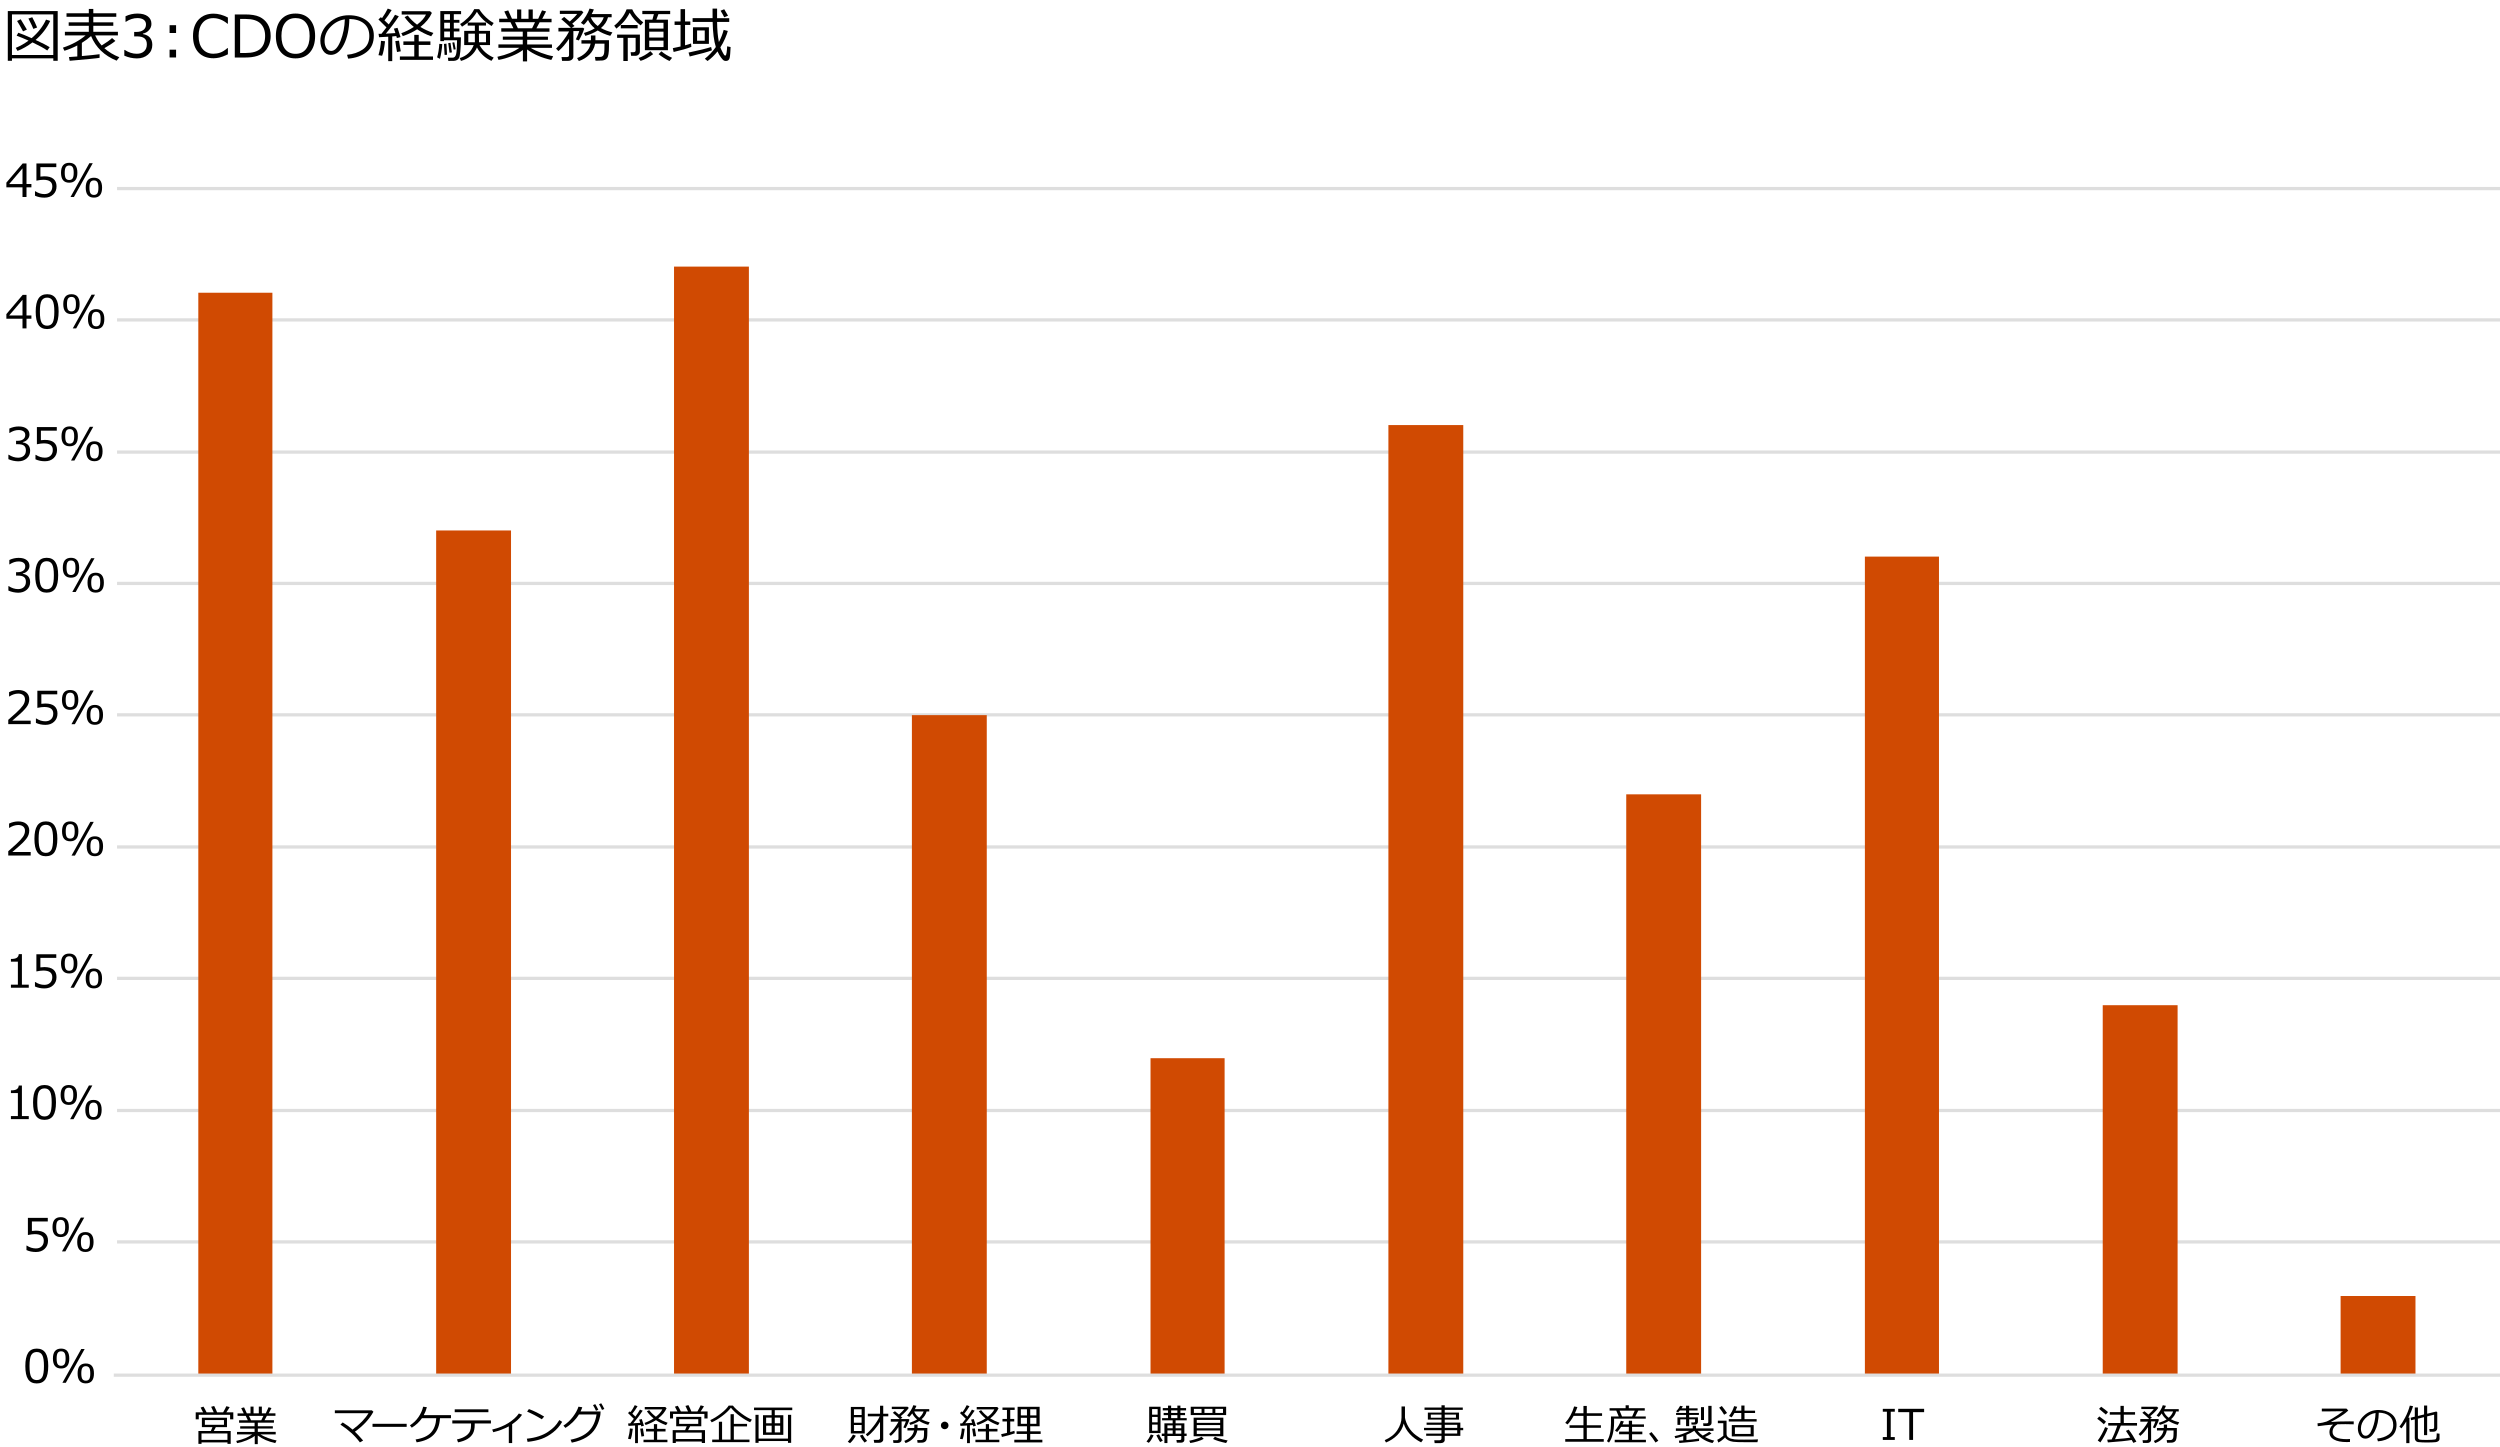 <?xml version="1.0" encoding="utf-8"?>
<!-- Generator: Adobe Illustrator 27.9.1, SVG Export Plug-In . SVG Version: 6.00 Build 0)  -->
<svg version="1.1" xmlns="http://www.w3.org/2000/svg" xmlns:xlink="http://www.w3.org/1999/xlink" x="0px" y="0px"
	 viewBox="0 0 769 445" style="enable-background:new 0 0 769 445;" xml:space="preserve">
<style type="text/css">
	.st0{fill:#D04A02;}
	.st1{fill:#FFFFFF;}
	.st2{fill:#FFB600;}
	.st3{fill:#E0301E;}
	.st4{fill:#EB8C00;}
	.st5{fill:#DB536A;}
	.st6{fill:#D93954;}
	.st7{fill:#7D7D7D;}
	.st8{fill:#464646;}
	.st9{fill:#2D2D2D;}
	.st10{fill:#DEDEDE;}
	.st11{enable-background:new    ;}
	.st12{fill:none;stroke:#DEDEDE;stroke-linejoin:round;stroke-miterlimit:10;}
	.st13{fill:none;stroke:#DEDEDE;stroke-width:1.008;stroke-linejoin:round;stroke-miterlimit:10;}
	.st14{fill:none;stroke:#DEDEDE;stroke-width:1.008;stroke-linejoin:round;stroke-miterlimit:10;}
	.st15{fill:none;stroke:#D9D9D9;stroke-width:0.925;stroke-linejoin:round;stroke-miterlimit:10;}
</style>
<g id="template">
</g>
<g id="object">
	<g>
		<path d="M16.39,17.95H3.68v0.76H2.4V3.4h15.35v15.3h-1.35V17.95z M3.68,16.92h12.71V4.43H3.68V16.92z M14.54,15.54
			c-1-0.71-2.52-1.54-4.55-2.5c-1.5,1.13-3.03,2-4.6,2.62l-0.54-0.94c1.37-0.56,2.67-1.3,3.93-2.23c-1.39-0.62-2.61-1.12-3.66-1.51
			l0.51-0.91c0.94,0.31,2.3,0.87,4.1,1.67c2.02-1.73,3.49-3.63,4.43-5.71l1.27,0.42c-1,2.17-2.5,4.11-4.48,5.84
			c2.13,0.98,3.58,1.73,4.33,2.22L14.54,15.54z M7.09,9.65C6.32,8.2,5.7,7.14,5.25,6.45l1.12-0.53C6.71,6.44,7.34,7.5,8.27,9.1
			L7.09,9.65z M10.26,8.89C10.09,8.41,9.58,7.34,8.74,5.7l1.18-0.4c0.59,1.1,1.09,2.15,1.5,3.16L10.26,8.89z"/>
		<path d="M21.43,18.7l-0.22-1.15c0.61-0.04,1.46-0.1,2.57-0.18v-3.39c-1.29,0.67-2.61,1.22-3.96,1.64l-0.47-0.95
			c2.74-0.91,5.07-2.18,6.99-3.79h-6.38v-1.1h7.36V7.93h-6.19V6.86h6.19V5.16h-6.86V4.09h6.86V2.75h1.38v1.34h7.07v1.07h-7.07v1.71
			h6.15v1.06h-6.15v1.85h7.57v1.1h-7c0.54,1.2,1.21,2.23,2,3.11c1.48-0.9,2.54-1.66,3.2-2.29l1.03,0.89
			c-0.85,0.69-1.98,1.43-3.4,2.23c1.28,1.15,2.82,2.08,4.61,2.78l-0.84,1.06c-3.79-1.54-6.4-4.07-7.86-7.58
			c-0.76,0.7-1.7,1.4-2.83,2.1v4.06c2.6-0.23,4.42-0.42,5.45-0.57v1.11C30.17,17.9,27.11,18.21,21.43,18.7z"/>
		<path d="M38.24,17.13v-1.77h0.14c1.19,0.79,2.42,1.18,3.69,1.18c0.94,0,1.69-0.25,2.25-0.76s0.85-1.22,0.85-2.13
			c0-0.84-0.25-1.46-0.74-1.86s-1.29-0.6-2.39-0.6h-0.77V9.83h0.6c0.95,0,1.69-0.2,2.23-0.61s0.81-0.97,0.81-1.71
			c0-0.62-0.24-1.1-0.71-1.44s-1.12-0.51-1.95-0.51c-1.19,0-2.37,0.38-3.54,1.15h-0.1V5c1.18-0.56,2.41-0.83,3.68-0.83
			c1.37,0,2.42,0.29,3.17,0.86s1.12,1.34,1.12,2.32c0,0.71-0.25,1.35-0.75,1.92s-1.12,0.92-1.87,1.07v0.14
			c1.93,0.35,2.89,1.46,2.89,3.33c0,1.21-0.44,2.21-1.33,2.99s-2.02,1.17-3.42,1.17C40.79,17.96,39.5,17.68,38.24,17.13z"/>
		<path d="M54.16,10.15h-2v-2.4h2V10.15z M54.16,17.68h-2v-2.4h2V17.68z"/>
		<path d="M65.7,17.92c-1.98,0-3.53-0.6-4.65-1.79s-1.68-2.88-1.68-5.05c0-2.13,0.57-3.81,1.71-5.04s2.68-1.84,4.64-1.84
			c1.4,0,2.86,0.4,4.38,1.19v1.92h-0.12c-1.38-1.15-2.83-1.73-4.36-1.73c-1.39,0-2.5,0.48-3.31,1.45s-1.22,2.32-1.22,4.04
			c0,1.71,0.42,3.05,1.24,4.01s1.93,1.45,3.31,1.45c0.74,0,1.45-0.12,2.13-0.36s1.41-0.7,2.21-1.39h0.12v1.93
			c-1.12,0.53-2,0.87-2.62,1S66.25,17.92,65.7,17.92z"/>
		<path d="M72.22,17.68V4.44h3.19c1.86,0,3.33,0.24,4.39,0.73s1.91,1.23,2.53,2.23s0.93,2.23,0.93,3.68c0,1.8-0.58,3.36-1.75,4.66
			s-3.19,1.95-6.06,1.95H72.22z M73.86,5.83v10.47h1.71c2.09,0,3.61-0.44,4.56-1.33s1.42-2.19,1.42-3.92c0-1.64-0.48-2.92-1.44-3.84
			s-2.48-1.38-4.54-1.38H73.86z"/>
		<path d="M90.9,17.96c-1.88,0-3.36-0.61-4.43-1.82s-1.61-2.9-1.61-5.07c0-2.16,0.54-3.85,1.61-5.07s2.55-1.83,4.42-1.83
			c1.88,0,3.36,0.61,4.43,1.83s1.61,2.91,1.61,5.07c0,2.15-0.54,3.84-1.61,5.06S92.78,17.96,90.9,17.96z M90.91,5.56
			c-1.37,0-2.44,0.48-3.2,1.44s-1.14,2.31-1.14,4.06s0.38,3.1,1.14,4.06s1.83,1.44,3.2,1.44c1.37,0,2.43-0.48,3.19-1.44
			s1.14-2.31,1.14-4.06c0-1.76-0.38-3.11-1.14-4.07S92.27,5.56,90.91,5.56z"/>
		<path d="M107.09,18.04l-0.34-1.19c1.89-0.17,3.5-0.72,4.84-1.64s2.01-2.31,2.01-4.15c0-1.64-0.54-2.91-1.62-3.81
			s-2.59-1.37-4.52-1.42c-0.06,3.15-0.63,5.78-1.7,7.89s-2.4,3.16-4.01,3.16c-1,0-1.78-0.42-2.35-1.27s-0.86-1.88-0.86-3.1
			c0-2.01,0.87-3.82,2.6-5.42s3.79-2.4,6.16-2.4c2.23,0,4.07,0.56,5.52,1.67s2.17,2.64,2.17,4.57c0,2.2-0.73,3.89-2.19,5.05
			S109.44,17.85,107.09,18.04z M106.07,5.95c-1.7,0.26-3.16,1.03-4.39,2.31s-1.84,2.73-1.84,4.34c0,0.86,0.18,1.58,0.54,2.18
			s0.86,0.89,1.49,0.89c1.1,0,2.05-1.02,2.87-3.07S106,8.33,106.07,5.95z"/>
		<path d="M119.42,18.8v-7.51c-0.64,0.03-1.58,0.08-2.81,0.16l-0.17-1.05h0.25l0.65-0.01c0.42-0.5,0.93-1.15,1.54-1.96
			c-0.28-0.3-1.1-1.12-2.48-2.45l0.76-0.7l0.34,0.31c0.73-1.03,1.32-2.01,1.77-2.95l1.2,0.45c-0.7,1.19-1.44,2.25-2.21,3.19
			l1.32,1.23c0.91-1.26,1.55-2.25,1.92-2.97l1.17,0.47c-1.2,1.83-2.53,3.61-4,5.35c0.8-0.04,1.79-0.1,2.95-0.19
			c-0.21-0.67-0.36-1.13-0.46-1.36l1.12-0.25c0.25,0.7,0.56,1.65,0.93,2.85l-1.13,0.29c-0.04-0.12-0.1-0.33-0.18-0.61
			c-0.29,0.04-0.7,0.08-1.25,0.12v7.59H119.42z M117.53,17.15l-1.11-0.18c0.45-1.59,0.71-3.06,0.77-4.41l1.25,0.13
			C118.19,14.87,117.89,16.36,117.53,17.15z M122.12,16c-0.21-1.08-0.38-2.2-0.52-3.36c0.17-0.01,0.55-0.06,1.14-0.13
			c0.23,1.63,0.42,2.72,0.54,3.27L122.12,16z M123,18.41v-1.05h4.43v-3.54h-3.35v-1.09h3.35v-2.01h1.37v2.01h3.59v1.09h-3.59v3.54
			h4.39v1.05H123z M128.31,9.01c-1.22,0.81-2.69,1.51-4.41,2.09l-0.46-0.9c1.28-0.44,2.57-1.08,3.86-1.92
			c-1.09-0.87-2.04-1.88-2.85-3.01l0.98-0.49c0.73,0.99,1.68,1.93,2.86,2.81c1.38-1.06,2.29-2.1,2.74-3.11h-7.47V3.45h8.72
			l0.57,0.52c-0.69,1.56-1.87,3-3.54,4.32c1.11,0.7,2.44,1.32,4,1.86l-0.69,1.01C131.03,10.59,129.6,9.87,128.31,9.01z"/>
		<path d="M135.33,18.1l-0.88-0.46c0.37-1.17,0.59-2.55,0.68-4.15l0.91,0.07c-0.01,0.49-0.09,1.23-0.24,2.21
			S135.49,17.53,135.33,18.1z M139.59,11.49h2.2c-0.03,1.9-0.1,3.36-0.2,4.38s-0.24,1.67-0.39,1.96s-0.36,0.49-0.62,0.63
			s-0.57,0.23-0.95,0.26c-0.09,0.01-0.67,0.02-1.73,0.02l-0.13-1.01h1.38h0.03l0.03,0.01h0.05c0.53,0,0.88-0.37,1.05-1.11
			s0.26-2.15,0.28-4.25h-4.03v0.28h-1.12V3.41h6.39v0.95h-2.24v1.75h1.72V7h-1.72v1.78h1.72v0.9h-1.72V11.49z M136.76,16.9
			l-0.2-3.39l0.77-0.08l0.18,3.42L136.76,16.9z M136.63,4.36v1.75h1.78V4.36H136.63z M136.63,7v1.78h1.78V7H136.63z M136.63,9.69
			v1.8h1.78v-1.8H136.63z M138.27,16.22l-0.39-2.96l0.69-0.09l0.44,2.94L138.27,16.22z M139.54,15.27l-0.4-2.18l0.6-0.08l0.43,2.15
			L139.54,15.27z M146.07,9.5V7.87h-2.21v-0.9c-0.49,0.4-1.07,0.81-1.74,1.23l-0.59-0.81c0.77-0.45,1.56-1.08,2.39-1.9
			s1.48-1.72,1.96-2.69l1.53,0.02c0.56,0.9,1.24,1.72,2.04,2.48s1.6,1.35,2.41,1.77l-0.64,0.94c-2-1.21-3.51-2.66-4.52-4.37
			c-0.73,1.26-1.66,2.36-2.79,3.29h5.59v0.93h-2.2l0.01,1.63h3.42v4.37h-3.22c0.9,1.68,2.35,2.97,4.35,3.86l-0.68,0.99
			c-0.94-0.38-1.82-0.95-2.64-1.72s-1.43-1.57-1.82-2.39c-0.4,0.97-1.02,1.83-1.88,2.56s-1.87,1.26-3.05,1.58l-0.37-0.88
			c2.09-0.63,3.52-1.96,4.3-4.01h-2.93V9.5H146.07z M146.07,10.36h-2.02v2.65h2.02V10.36z M149.49,10.36h-2.17l0.02,2.65h2.15V10.36
			z"/>
		<path d="M153.34,18.43l-0.35-0.96c2.87-0.63,5.12-1.55,6.77-2.77h-6.45v-1.05h7.49v-1.42h-6.13v-0.98h6.13V9.74h-6.61V8.69h3.73
			l-0.9-1.87h-3.47V5.77h2.63l-1.06-2.24l1.21-0.33l1.16,2.57h1.57V2.91h1.28v2.87h2.24V2.91h1.3v2.87h1.67l1.18-2.6l1.25,0.33
			l-1.19,2.28h2.87v1.05H166l-1,1.87h4.02v1.05h-6.86v1.51h6.39v0.98h-6.39v1.42h7.62v1.05h-6.54c0.82,0.52,1.89,1.03,3.21,1.53
			s2.55,0.85,3.7,1.05l-0.57,1.14c-2.95-0.65-5.44-1.73-7.45-3.23v3.67h-1.29v-3.5c-0.84,0.65-1.97,1.27-3.38,1.85
			S154.66,18.21,153.34,18.43z M158.41,6.82l0.89,1.87h4.37l0.9-1.87H158.41z"/>
		<path d="M174.74,18.72h-1.85l-0.16-1.17h1.65c0.44,0,0.66-0.21,0.66-0.62v-4.99c-1.03,1.55-2.12,2.81-3.27,3.78l-0.72-0.77
			c0.64-0.56,1.36-1.36,2.17-2.42s1.41-2,1.82-2.82V9.68h-3.27V8.57h3.84c-0.7-0.7-1.68-1.6-2.96-2.68l0.89-0.68l1.71,1.43
			c1.17-1.04,1.93-1.83,2.29-2.36h-5.33V3.3h6.71l0.53,0.49c-0.71,1.05-1.86,2.22-3.44,3.51c0.3,0.28,0.54,0.51,0.72,0.69
			l-0.89,0.57h3.53l0.34,0.25c-0.12,0.45-0.36,1.06-0.72,1.84s-0.67,1.38-0.95,1.8l-0.91-0.33c0.47-0.94,0.83-1.8,1.06-2.57h-1.82
			v7.91c0,0.35-0.16,0.65-0.47,0.89S175.21,18.72,174.74,18.72z M178.05,18.78l-0.54-0.92c1.02-0.37,1.92-0.93,2.69-1.7
			s1.26-1.68,1.48-2.74h-2.83v-1.06h2.92v-1.45h1.38v1.45h4.17v1.94c0,1.01-0.05,1.79-0.15,2.35s-0.23,0.95-0.4,1.17
			s-0.37,0.4-0.62,0.53s-0.52,0.21-0.81,0.25s-0.83,0.06-1.6,0.06h-0.56L183,17.52h1.53c0.36,0,0.66-0.1,0.88-0.3
			s0.36-0.51,0.43-0.93s0.1-1.37,0.1-2.86h-2.88c-0.26,1.35-0.85,2.48-1.78,3.39S179.27,18.38,178.05,18.78z M183.86,9.37
			c-1.07,0.69-2.34,1.24-3.81,1.66l-0.44-0.88c1.42-0.44,2.53-0.92,3.33-1.44c-0.93-0.77-1.62-1.63-2.07-2.58
			c-0.5,0.69-0.93,1.2-1.28,1.51l-0.9-0.61c0.55-0.61,1.08-1.32,1.58-2.14s0.86-1.57,1.07-2.25l1.33,0.26
			c-0.15,0.42-0.37,0.89-0.66,1.42h6.13v1h-1.12c-0.32,1.25-1.04,2.35-2.17,3.31c1.08,0.6,2.26,1.04,3.52,1.34l-0.66,1.06
			C186.22,10.6,184.93,10.05,183.86,9.37z M183.86,8.01c0.91-0.8,1.53-1.7,1.86-2.69h-4.01C182.15,6.37,182.87,7.27,183.86,8.01z"/>
		<path d="M197.86,6.88l-0.79,0.93c-1.32-0.97-2.45-2.26-3.38-3.87c-0.55,1.07-1.15,1.97-1.81,2.72s-1.41,1.46-2.28,2.14l-0.67-0.9
			c0.75-0.58,1.48-1.31,2.19-2.2s1.25-1.83,1.62-2.83h1.74c0.32,0.78,0.84,1.56,1.56,2.33S197.35,6.54,197.86,6.88z M191.74,18.77
			v-7.12h-1.92v-1.01h7.01v5.19c0,0.39-0.13,0.71-0.4,0.96s-0.59,0.38-0.98,0.38h-1.32l-0.15-1.12h0.9c0.43,0,0.64-0.2,0.64-0.59
			v-3.81h-2.42v7.12H191.74z M190.96,8.72V7.69h5.18v1.03H190.96z M197.04,18.72l-0.61-0.88c1.24-0.42,2.46-1.11,3.64-2.09
			l0.84,0.91C199.41,17.75,198.12,18.44,197.04,18.72z M198.37,15.45V6.04h2.31l0.46-1.7h-3.56v-1h8.57v1h-3.62l-0.63,1.7h3.56v9.41
			H198.37z M199.7,8.79h4.39V7.02h-4.39V8.79z M199.7,11.54h4.39V9.75h-4.39V11.54z M204.1,12.5h-4.39v1.97h4.39V12.5z
			 M205.94,18.76c-0.42-0.17-0.99-0.48-1.72-0.94s-1.27-0.85-1.64-1.16l0.86-0.88c0.96,0.81,2.06,1.48,3.3,2L205.94,18.76z"/>
		<path d="M207.21,15.99l-0.25-1.18c0.73-0.13,1.53-0.3,2.38-0.51V7.67h-1.84V6.61h1.84V2.8h1.38v3.81h1.62v1.06h-1.62v6.27
			c0.8-0.22,1.42-0.41,1.85-0.55l0.09,1.03C211.36,14.94,209.54,15.46,207.21,15.99z M212.15,17.38l-0.35-1.21
			c3.19-0.67,5.51-1.24,6.94-1.71l0.24,1.01C217.91,15.91,215.63,16.54,212.15,17.38z M221.58,14.57c0.12,0.35,0.33,0.8,0.61,1.35
			s0.48,0.88,0.58,1s0.21,0.18,0.31,0.18h0.03c0.19-0.04,0.32-0.34,0.39-0.92v0.01l0.11-0.98c0.04-0.35,0.06-0.67,0.06-0.96
			l1.06,0.22l-0.11,1.91c-0.04,0.69-0.11,1.19-0.19,1.49s-0.23,0.53-0.42,0.67s-0.44,0.21-0.74,0.21c-0.25,0-0.48-0.06-0.68-0.18
			s-0.49-0.45-0.87-0.97s-0.72-1.12-1.01-1.79c-0.92,1.16-1.94,2.15-3.07,2.96l-0.83-0.7c1.27-1.01,2.4-2.21,3.38-3.6
			c-0.59-1.85-0.91-4.42-0.98-7.73h-6.16V5.58h6.14l-0.01-2.94h1.4l-0.01,2.36v0.59h3.74v1.15h-3.73c0.02,2.42,0.2,4.48,0.55,6.19
			c0.64-1.18,1.13-2.43,1.47-3.74l1.27,0.33c-0.12,0.52-0.39,1.29-0.83,2.31S222.12,13.76,221.58,14.57z M213.16,13.51V8.38h4.9
			v5.12H213.16z M216.78,9.38h-2.36v3.14h2.36V9.38z M222.77,5.32c-0.25-0.55-0.63-1.23-1.12-2.03l1.12-0.45
			c0.28,0.43,0.67,1.1,1.17,1.99L222.77,5.32z"/>
	</g>
	<path class="st13" d="M36,382h733 M36,341.59h733 M36,300.94h733 M36,260.53h733 M36,219.88h733 M36,179.47h733 M36,139.06h733
		 M36,98.41h733 M36,58h733"/>
	<path class="st0" d="M61,90.05h22.79V423H61V90.05z M134.16,163.17h23.03V423h-23.03V163.17z M207.33,82h23.03v341h-23.03V82z
		 M280.5,219.97h23.03V423H280.5V219.97z M353.9,325.51h22.79V423H353.9V325.51z M427.07,130.75h23.03V423h-23.03V130.75z
		 M500.23,244.34h23.03V423h-23.03V244.34z M573.64,171.22h22.79V423h-22.79V171.22z M646.8,309.19h23.03V423H646.8V309.19z
		 M719.97,398.64H743V423h-23.03V398.64z"/>
	<path class="st14" d="M35,423h734"/>
	<g class="st11">
		<path d="M11.31,425.55c-1.21,0-2.1-0.43-2.67-1.3s-0.85-2.22-0.85-4.05s0.29-3.19,0.86-4.06c0.57-0.87,1.46-1.31,2.67-1.31
			c1.2,0,2.08,0.44,2.66,1.31c0.57,0.87,0.86,2.22,0.86,4.04c0,1.84-0.29,3.2-0.85,4.06C13.41,425.11,12.52,425.55,11.31,425.55z
			 M11.31,415.88c-0.78,0-1.34,0.31-1.7,0.93c-0.35,0.62-0.53,1.75-0.53,3.39c0,1.63,0.18,2.76,0.53,3.38s0.92,0.93,1.7,0.93
			s1.34-0.31,1.69-0.93c0.35-0.62,0.52-1.75,0.52-3.39c0-1.61-0.17-2.73-0.52-3.36C12.66,416.19,12.1,415.88,11.31,415.88z"/>
		<path d="M18.8,420.95c-1.68,0-2.52-1.02-2.52-3.06c0-2.04,0.84-3.06,2.52-3.06c1.67,0,2.51,1.02,2.51,3.06
			C21.31,419.93,20.47,420.95,18.8,420.95z M18.8,415.66c-0.48,0-0.83,0.17-1.05,0.5c-0.22,0.34-0.33,0.91-0.33,1.73
			c0,0.83,0.11,1.4,0.32,1.73c0.22,0.33,0.57,0.5,1.06,0.5c0.48,0,0.83-0.17,1.05-0.5c0.22-0.33,0.33-0.91,0.33-1.74
			c0-0.81-0.11-1.39-0.33-1.72C19.63,415.83,19.28,415.66,18.8,415.66z M26.04,414.96l-5.79,10.38h-1.05l5.79-10.38H26.04z
			 M26.39,425.53c-1.68,0-2.52-1.02-2.52-3.06c0-2.04,0.84-3.06,2.52-3.06c1.67,0,2.51,1.02,2.51,3.06
			C28.9,424.51,28.06,425.53,26.39,425.53z M26.39,420.24c-0.48,0-0.83,0.17-1.05,0.5c-0.22,0.33-0.33,0.91-0.33,1.73
			c0,0.83,0.11,1.4,0.33,1.73c0.22,0.33,0.57,0.5,1.06,0.5c0.48,0,0.83-0.17,1.05-0.5c0.22-0.33,0.32-0.91,0.32-1.74
			c0-0.81-0.11-1.39-0.32-1.72C27.22,420.41,26.88,420.24,26.39,420.24z"/>
	</g>
	<g class="st11">
		<path d="M8.14,384.52v-1.37h0.11c0.89,0.58,1.81,0.87,2.78,0.87c0.74,0,1.33-0.21,1.77-0.63c0.45-0.42,0.67-1,0.67-1.75
			c0-1.35-0.92-2.02-2.78-2.02c-0.53,0-1.23,0.09-2.11,0.27v-5.28h6.12v1.11H9.81v2.92c0.6-0.06,1.01-0.09,1.22-0.09
			c1.23,0,2.16,0.26,2.79,0.79s0.95,1.3,0.95,2.31c0,1.02-0.34,1.85-1.03,2.5c-0.69,0.65-1.58,0.97-2.69,0.97
			C9.97,385.12,9,384.92,8.14,384.52z"/>
		<path d="M18.67,380.52c-1.68,0-2.52-1.02-2.52-3.06c0-2.04,0.84-3.06,2.52-3.06c1.67,0,2.51,1.02,2.51,3.06
			C21.18,379.5,20.34,380.52,18.67,380.52z M18.67,375.23c-0.48,0-0.83,0.17-1.05,0.5s-0.33,0.91-0.33,1.73
			c0,0.82,0.11,1.4,0.32,1.73c0.22,0.33,0.57,0.5,1.06,0.5c0.48,0,0.83-0.17,1.05-0.5c0.22-0.33,0.33-0.91,0.33-1.74
			c0-0.81-0.11-1.39-0.33-1.72C19.5,375.4,19.15,375.23,18.67,375.23z M25.91,374.54l-5.79,10.38h-1.05l5.79-10.38H25.91z
			 M26.27,385.11c-1.68,0-2.52-1.02-2.52-3.06c0-2.04,0.84-3.06,2.52-3.06c1.67,0,2.51,1.02,2.51,3.06
			C28.77,384.09,27.94,385.11,26.27,385.11z M26.27,379.82c-0.48,0-0.83,0.17-1.05,0.5s-0.33,0.91-0.33,1.73
			c0,0.82,0.11,1.4,0.33,1.73c0.22,0.33,0.57,0.5,1.06,0.5c0.48,0,0.83-0.17,1.05-0.5c0.22-0.33,0.32-0.91,0.32-1.74
			c0-0.81-0.11-1.39-0.32-1.72C27.1,379.99,26.75,379.82,26.27,379.82z"/>
	</g>
	<g class="st11">
		<path d="M8.84,344.25H3.36v-0.94H5.5v-7.08H3.36v-0.83c0.84,0,1.44-0.12,1.8-0.36s0.56-0.61,0.61-1.12h0.97v9.39h2.11V344.25z"/>
		<path d="M13.69,344.47c-1.21,0-2.1-0.43-2.67-1.3s-0.85-2.22-0.85-4.05s0.29-3.19,0.86-4.06c0.57-0.87,1.46-1.31,2.67-1.31
			c1.2,0,2.08,0.44,2.66,1.31s0.86,2.22,0.86,4.04c0,1.84-0.29,3.2-0.85,4.06S14.89,344.47,13.69,344.47z M13.69,334.79
			c-0.78,0-1.34,0.31-1.7,0.93s-0.53,1.75-0.53,3.39c0,1.63,0.18,2.76,0.53,3.38s0.92,0.93,1.7,0.93s1.34-0.31,1.69-0.93
			c0.35-0.62,0.52-1.75,0.52-3.39c0-1.61-0.17-2.73-0.52-3.36S14.47,334.79,13.69,334.79z"/>
		<path d="M21.17,339.87c-1.68,0-2.52-1.02-2.52-3.06c0-2.04,0.84-3.06,2.52-3.06c1.67,0,2.51,1.02,2.51,3.06
			C23.68,338.85,22.84,339.87,21.17,339.87z M21.17,334.58c-0.48,0-0.83,0.17-1.05,0.5s-0.33,0.91-0.33,1.73
			c0,0.82,0.11,1.4,0.32,1.73c0.22,0.33,0.57,0.5,1.06,0.5c0.48,0,0.83-0.17,1.05-0.5c0.22-0.33,0.33-0.91,0.33-1.74
			c0-0.81-0.11-1.39-0.33-1.72C22,334.74,21.65,334.58,21.17,334.58z M28.41,333.88l-5.79,10.38h-1.05l5.79-10.38H28.41z
			 M28.76,344.45c-1.68,0-2.52-1.02-2.52-3.06c0-2.04,0.84-3.06,2.52-3.06c1.67,0,2.51,1.02,2.51,3.06
			C31.27,343.43,30.44,344.45,28.76,344.45z M28.76,339.16c-0.48,0-0.83,0.17-1.05,0.5s-0.33,0.91-0.33,1.73
			c0,0.82,0.11,1.4,0.33,1.73c0.22,0.33,0.57,0.5,1.06,0.5c0.48,0,0.83-0.17,1.05-0.5c0.22-0.33,0.32-0.91,0.32-1.74
			c0-0.81-0.11-1.39-0.32-1.72C29.6,339.33,29.25,339.16,28.76,339.16z"/>
	</g>
	<g class="st11">
		<path d="M8.84,303.83H3.36v-0.94H5.5v-7.08H3.36v-0.83c0.84,0,1.44-0.12,1.8-0.36s0.56-0.61,0.61-1.12h0.97v9.39h2.11V303.83z"/>
		<path d="M10.75,303.44v-1.37h0.11c0.89,0.58,1.81,0.87,2.78,0.87c0.74,0,1.33-0.21,1.77-0.63c0.45-0.42,0.67-1,0.67-1.75
			c0-1.35-0.92-2.02-2.78-2.02c-0.53,0-1.23,0.09-2.11,0.27v-5.28h6.12v1.11h-4.89v2.92c0.6-0.06,1.01-0.09,1.22-0.09
			c1.23,0,2.16,0.26,2.79,0.79s0.95,1.3,0.95,2.31c0,1.02-0.34,1.85-1.03,2.5c-0.69,0.65-1.58,0.97-2.69,0.97
			C12.59,304.04,11.62,303.84,10.75,303.44z"/>
		<path d="M21.29,299.44c-1.68,0-2.52-1.02-2.52-3.06c0-2.04,0.84-3.06,2.52-3.06c1.67,0,2.51,1.02,2.51,3.06
			C23.8,298.42,22.96,299.44,21.29,299.44z M21.29,294.15c-0.48,0-0.83,0.17-1.05,0.5s-0.33,0.91-0.33,1.73
			c0,0.82,0.11,1.4,0.32,1.73c0.22,0.33,0.57,0.5,1.06,0.5c0.48,0,0.83-0.17,1.05-0.5c0.22-0.33,0.33-0.91,0.33-1.74
			c0-0.81-0.11-1.39-0.33-1.72C22.12,294.32,21.77,294.15,21.29,294.15z M28.53,293.45l-5.79,10.38h-1.05l5.79-10.38H28.53z
			 M28.88,304.03c-1.68,0-2.52-1.02-2.52-3.06c0-2.04,0.84-3.06,2.52-3.06c1.67,0,2.51,1.02,2.51,3.06
			C31.39,303.01,30.56,304.03,28.88,304.03z M28.88,298.74c-0.48,0-0.83,0.17-1.05,0.5s-0.33,0.91-0.33,1.73
			c0,0.82,0.11,1.4,0.33,1.73c0.22,0.33,0.57,0.5,1.06,0.5c0.48,0,0.83-0.17,1.05-0.5c0.22-0.33,0.32-0.91,0.32-1.74
			c0-0.81-0.11-1.39-0.32-1.72C29.72,298.91,29.37,298.74,28.88,298.74z"/>
	</g>
	<g class="st11">
		<path d="M9.43,263.17H2.54v-1.33c0.73-0.63,1.55-1.36,2.46-2.19c0.91-0.83,1.58-1.57,2.03-2.2s0.66-1.27,0.66-1.9
			c0-0.56-0.19-1-0.56-1.31c-0.37-0.31-0.88-0.47-1.51-0.47c-0.93,0-1.85,0.3-2.75,0.89H2.79v-1.33c0.92-0.44,1.87-0.66,2.86-0.66
			c1.04,0,1.86,0.25,2.45,0.76S9,254.6,9,255.48c0,0.46-0.08,0.91-0.23,1.33c-0.15,0.42-0.39,0.84-0.71,1.24s-0.71,0.83-1.16,1.28
			s-1.49,1.37-3.11,2.75h5.65V263.17z"/>
		<path d="M14.11,263.38c-1.21,0-2.1-0.43-2.67-1.3s-0.85-2.22-0.85-4.05s0.29-3.19,0.86-4.06c0.57-0.87,1.46-1.31,2.67-1.31
			c1.2,0,2.08,0.44,2.66,1.31s0.86,2.22,0.86,4.04c0,1.84-0.29,3.2-0.85,4.06S15.32,263.38,14.11,263.38z M14.11,253.71
			c-0.78,0-1.34,0.31-1.7,0.93s-0.53,1.75-0.53,3.39c0,1.63,0.18,2.76,0.53,3.38s0.92,0.93,1.7,0.93s1.34-0.31,1.69-0.93
			c0.35-0.62,0.52-1.75,0.52-3.39c0-1.61-0.17-2.73-0.52-3.36S14.9,253.71,14.11,253.71z"/>
		<path d="M21.6,258.78c-1.68,0-2.52-1.02-2.52-3.06c0-2.04,0.84-3.06,2.52-3.06c1.67,0,2.51,1.02,2.51,3.06
			C24.11,257.76,23.27,258.78,21.6,258.78z M21.6,253.49c-0.48,0-0.83,0.17-1.05,0.5s-0.33,0.91-0.33,1.73
			c0,0.82,0.11,1.4,0.32,1.73c0.22,0.33,0.57,0.5,1.06,0.5c0.48,0,0.83-0.17,1.05-0.5c0.22-0.33,0.33-0.91,0.33-1.74
			c0-0.81-0.11-1.39-0.33-1.72C22.43,253.66,22.08,253.49,21.6,253.49z M28.84,252.8l-5.79,10.38h-1.05l5.79-10.38H28.84z
			 M29.19,263.37c-1.68,0-2.52-1.02-2.52-3.06c0-2.04,0.84-3.06,2.52-3.06c1.67,0,2.51,1.02,2.51,3.06
			C31.7,262.35,30.86,263.37,29.19,263.37z M29.19,258.08c-0.48,0-0.83,0.17-1.05,0.5s-0.33,0.91-0.33,1.73
			c0,0.82,0.11,1.4,0.33,1.73c0.22,0.33,0.57,0.5,1.06,0.5c0.48,0,0.83-0.17,1.05-0.5c0.22-0.33,0.32-0.91,0.32-1.74
			c0-0.81-0.11-1.39-0.32-1.72C30.02,258.25,29.67,258.08,29.19,258.08z"/>
	</g>
	<g class="st11">
		<path d="M9.43,222.75H2.54v-1.33c0.73-0.63,1.55-1.36,2.46-2.19c0.91-0.83,1.58-1.57,2.03-2.2s0.66-1.27,0.66-1.9
			c0-0.56-0.19-1-0.56-1.31c-0.37-0.31-0.88-0.47-1.51-0.47c-0.93,0-1.85,0.3-2.75,0.89H2.79v-1.33c0.92-0.44,1.87-0.66,2.86-0.66
			c1.04,0,1.86,0.25,2.45,0.76s0.9,1.19,0.9,2.06c0,0.46-0.08,0.91-0.23,1.33c-0.15,0.42-0.39,0.84-0.71,1.24s-0.71,0.83-1.16,1.28
			s-1.49,1.37-3.11,2.75h5.65V222.75z"/>
		<path d="M11.05,222.36V221h0.11c0.89,0.58,1.81,0.87,2.78,0.87c0.74,0,1.33-0.21,1.77-0.63c0.45-0.42,0.67-1,0.67-1.75
			c0-1.35-0.92-2.02-2.78-2.02c-0.53,0-1.23,0.09-2.11,0.27v-5.28h6.12v1.11h-4.89v2.92c0.6-0.06,1.01-0.09,1.22-0.09
			c1.23,0,2.16,0.26,2.79,0.79s0.95,1.3,0.95,2.31c0,1.02-0.34,1.85-1.03,2.5c-0.69,0.65-1.58,0.97-2.69,0.97
			C12.89,222.96,11.92,222.76,11.05,222.36z"/>
		<path d="M21.58,218.36c-1.68,0-2.52-1.02-2.52-3.06c0-2.04,0.84-3.06,2.52-3.06c1.67,0,2.51,1.02,2.51,3.06
			C24.09,217.34,23.26,218.36,21.58,218.36z M21.58,213.07c-0.48,0-0.83,0.17-1.05,0.5s-0.33,0.91-0.33,1.73
			c0,0.82,0.11,1.4,0.32,1.73c0.22,0.33,0.57,0.5,1.06,0.5c0.48,0,0.83-0.17,1.05-0.5c0.22-0.33,0.33-0.91,0.33-1.74
			c0-0.81-0.11-1.39-0.33-1.72C22.42,213.24,22.07,213.07,21.58,213.07z M28.82,212.38l-5.79,10.38h-1.05l5.79-10.38H28.82z
			 M29.18,222.95c-1.68,0-2.52-1.02-2.52-3.06c0-2.04,0.84-3.06,2.52-3.06c1.67,0,2.51,1.02,2.51,3.06
			C31.69,221.93,30.85,222.95,29.18,222.95z M29.18,217.66c-0.48,0-0.83,0.17-1.05,0.5s-0.33,0.91-0.33,1.73
			c0,0.82,0.11,1.4,0.33,1.73c0.22,0.33,0.57,0.5,1.06,0.5c0.48,0,0.83-0.17,1.05-0.5c0.22-0.33,0.32-0.91,0.32-1.74
			c0-0.81-0.11-1.39-0.32-1.72C30.01,217.83,29.66,217.66,29.18,217.66z"/>
	</g>
	<g class="st11">
		<path d="M2.58,181.66v-1.37h0.11c0.92,0.61,1.88,0.92,2.87,0.92c0.73,0,1.31-0.2,1.75-0.59c0.44-0.4,0.66-0.95,0.66-1.65
			c0-0.66-0.19-1.14-0.57-1.45s-1-0.46-1.86-0.46h-0.6v-1.05H5.4c0.74,0,1.32-0.16,1.74-0.47s0.63-0.76,0.63-1.33
			c0-0.48-0.18-0.86-0.55-1.12c-0.37-0.26-0.87-0.39-1.51-0.39c-0.92,0-1.84,0.3-2.75,0.9H2.87v-1.35c0.92-0.43,1.88-0.65,2.86-0.65
			c1.06,0,1.88,0.22,2.46,0.67c0.58,0.44,0.87,1.04,0.87,1.8c0,0.56-0.19,1.05-0.58,1.49s-0.87,0.72-1.46,0.83v0.11
			c1.5,0.27,2.25,1.13,2.25,2.59c0,0.94-0.34,1.72-1.03,2.32s-1.57,0.91-2.66,0.91C4.56,182.3,3.55,182.09,2.58,181.66z"/>
		<path d="M14.36,182.3c-1.21,0-2.1-0.43-2.67-1.3s-0.85-2.22-0.85-4.05s0.29-3.19,0.86-4.06c0.57-0.87,1.46-1.31,2.67-1.31
			c1.2,0,2.08,0.44,2.66,1.31s0.86,2.22,0.86,4.04c0,1.84-0.29,3.2-0.85,4.06S15.57,182.3,14.36,182.3z M14.36,172.63
			c-0.78,0-1.34,0.31-1.7,0.93s-0.53,1.75-0.53,3.39c0,1.63,0.18,2.76,0.53,3.38s0.92,0.93,1.7,0.93s1.34-0.31,1.69-0.93
			c0.35-0.62,0.52-1.75,0.52-3.39c0-1.61-0.17-2.73-0.52-3.36S15.14,172.63,14.36,172.63z"/>
		<path d="M21.84,177.7c-1.68,0-2.52-1.02-2.52-3.06c0-2.04,0.84-3.06,2.52-3.06c1.67,0,2.51,1.02,2.51,3.06
			C24.35,176.68,23.51,177.7,21.84,177.7z M21.84,172.41c-0.48,0-0.83,0.17-1.05,0.5s-0.33,0.91-0.33,1.73
			c0,0.82,0.11,1.4,0.32,1.73c0.22,0.33,0.57,0.5,1.06,0.5c0.48,0,0.83-0.17,1.05-0.5c0.22-0.33,0.33-0.91,0.33-1.74
			c0-0.81-0.11-1.39-0.33-1.72C22.67,172.58,22.33,172.41,21.84,172.41z M29.08,171.71l-5.79,10.38h-1.05l5.79-10.38H29.08z
			 M29.44,182.29c-1.68,0-2.52-1.02-2.52-3.06c0-2.04,0.84-3.06,2.52-3.06c1.67,0,2.51,1.02,2.51,3.06
			C31.95,181.27,31.11,182.29,29.44,182.29z M29.44,177c-0.48,0-0.83,0.17-1.05,0.5s-0.33,0.91-0.33,1.73c0,0.82,0.11,1.4,0.33,1.73
			c0.22,0.33,0.57,0.5,1.06,0.5c0.48,0,0.83-0.17,1.05-0.5c0.22-0.33,0.32-0.91,0.32-1.74c0-0.81-0.11-1.39-0.32-1.72
			C30.27,177.17,29.92,177,29.44,177z"/>
	</g>
	<g class="st11">
		<path d="M2.58,141.24v-1.37h0.11c0.92,0.61,1.88,0.92,2.87,0.92c0.73,0,1.31-0.2,1.75-0.59c0.44-0.4,0.66-0.95,0.66-1.65
			c0-0.66-0.19-1.14-0.57-1.45s-1-0.46-1.86-0.46h-0.6v-1.05H5.4c0.74,0,1.32-0.16,1.74-0.47s0.63-0.76,0.63-1.33
			c0-0.48-0.18-0.86-0.55-1.12c-0.37-0.26-0.87-0.39-1.51-0.39c-0.92,0-1.84,0.3-2.75,0.9H2.87v-1.35c0.92-0.43,1.88-0.65,2.86-0.65
			c1.06,0,1.88,0.22,2.46,0.67c0.58,0.44,0.87,1.04,0.87,1.8c0,0.56-0.19,1.05-0.58,1.49s-0.87,0.72-1.46,0.83v0.11
			c1.5,0.27,2.25,1.13,2.25,2.59c0,0.94-0.34,1.72-1.03,2.32s-1.57,0.91-2.66,0.91C4.56,141.88,3.55,141.67,2.58,141.24z"/>
		<path d="M10.91,141.28v-1.37h0.11c0.89,0.58,1.81,0.87,2.78,0.87c0.74,0,1.33-0.21,1.77-0.63c0.45-0.42,0.67-1,0.67-1.75
			c0-1.35-0.92-2.02-2.78-2.02c-0.53,0-1.23,0.09-2.11,0.27v-5.28h6.12v1.11h-4.89v2.92c0.6-0.06,1.01-0.09,1.22-0.09
			c1.23,0,2.16,0.26,2.79,0.79s0.95,1.3,0.95,2.31c0,1.02-0.34,1.85-1.03,2.5c-0.69,0.65-1.58,0.97-2.69,0.97
			C12.74,141.88,11.77,141.68,10.91,141.28z"/>
		<path d="M21.44,137.28c-1.68,0-2.52-1.02-2.52-3.06c0-2.04,0.84-3.06,2.52-3.06c1.67,0,2.51,1.02,2.51,3.06
			C23.95,136.26,23.12,137.28,21.44,137.28z M21.44,131.99c-0.48,0-0.83,0.17-1.05,0.5s-0.33,0.91-0.33,1.73
			c0,0.82,0.11,1.4,0.32,1.73c0.22,0.33,0.57,0.5,1.06,0.5c0.48,0,0.83-0.17,1.05-0.5c0.22-0.33,0.33-0.91,0.33-1.74
			c0-0.81-0.11-1.39-0.33-1.72C22.28,132.16,21.93,131.99,21.44,131.99z M28.68,131.29l-5.79,10.38h-1.05l5.79-10.38H28.68z
			 M29.04,141.87c-1.68,0-2.52-1.02-2.52-3.06c0-2.04,0.84-3.06,2.52-3.06c1.67,0,2.51,1.02,2.51,3.06
			C31.55,140.85,30.71,141.87,29.04,141.87z M29.04,136.58c-0.48,0-0.83,0.17-1.05,0.5s-0.33,0.91-0.33,1.73
			c0,0.82,0.11,1.4,0.33,1.73c0.22,0.33,0.57,0.5,1.06,0.5c0.48,0,0.83-0.17,1.05-0.5c0.22-0.33,0.32-0.91,0.32-1.74
			c0-0.81-0.11-1.39-0.32-1.72C29.87,136.75,29.52,136.58,29.04,136.58z"/>
	</g>
	<g class="st11">
		<path d="M9.66,98.05H8.15v2.97H6.92v-2.97H1.96v-1.44l5.01-5.9h1.18v6.32h1.51V98.05z M6.92,97.03v-4.82l-4.09,4.82H6.92z"/>
		<path d="M14.5,101.22c-1.21,0-2.1-0.43-2.67-1.3s-0.85-2.22-0.85-4.05s0.29-3.19,0.86-4.06c0.57-0.87,1.46-1.31,2.67-1.31
			c1.2,0,2.08,0.44,2.66,1.31s0.86,2.22,0.86,4.04c0,1.84-0.29,3.2-0.85,4.06S15.71,101.22,14.5,101.22z M14.5,91.55
			c-0.78,0-1.34,0.31-1.7,0.93s-0.53,1.75-0.53,3.39c0,1.63,0.18,2.76,0.53,3.38s0.92,0.93,1.7,0.93s1.34-0.31,1.69-0.93
			c0.35-0.62,0.52-1.75,0.52-3.39c0-1.61-0.17-2.73-0.52-3.36S15.28,91.55,14.5,91.55z"/>
		<path d="M21.98,96.62c-1.68,0-2.52-1.02-2.52-3.06c0-2.04,0.84-3.06,2.52-3.06c1.67,0,2.51,1.02,2.51,3.06
			C24.49,95.6,23.66,96.62,21.98,96.62z M21.98,91.33c-0.48,0-0.83,0.17-1.05,0.5s-0.33,0.91-0.33,1.73c0,0.82,0.11,1.4,0.32,1.73
			c0.22,0.33,0.57,0.5,1.06,0.5c0.48,0,0.83-0.17,1.05-0.5c0.22-0.33,0.33-0.91,0.33-1.74c0-0.81-0.11-1.39-0.33-1.72
			C22.82,91.5,22.47,91.33,21.98,91.33z M29.22,90.64l-5.79,10.38h-1.05l5.79-10.38H29.22z M29.58,101.21
			c-1.68,0-2.52-1.02-2.52-3.06c0-2.04,0.84-3.06,2.52-3.06c1.67,0,2.51,1.02,2.51,3.06C32.09,100.19,31.25,101.21,29.58,101.21z
			 M29.58,95.92c-0.48,0-0.83,0.17-1.05,0.5s-0.33,0.91-0.33,1.73c0,0.82,0.11,1.4,0.33,1.73c0.22,0.33,0.57,0.5,1.06,0.5
			c0.48,0,0.83-0.17,1.05-0.5c0.22-0.33,0.32-0.91,0.32-1.74c0-0.81-0.11-1.39-0.32-1.72C30.41,96.09,30.06,95.92,29.58,95.92z"/>
	</g>
	<g class="st11">
		<path d="M9.66,57.62H8.15v2.97H6.92v-2.97H1.96v-1.44l5.01-5.9h1.18v6.32h1.51V57.62z M6.92,56.61v-4.82l-4.09,4.82H6.92z"/>
		<path d="M10.76,60.2v-1.37h0.11c0.89,0.58,1.81,0.87,2.78,0.87c0.74,0,1.33-0.21,1.77-0.63c0.45-0.42,0.67-1,0.67-1.75
			c0-1.35-0.92-2.02-2.78-2.02c-0.53,0-1.23,0.09-2.11,0.27v-5.28h6.12v1.11h-4.89v2.92c0.6-0.06,1.01-0.09,1.22-0.09
			c1.23,0,2.16,0.26,2.79,0.79s0.95,1.3,0.95,2.31c0,1.02-0.34,1.85-1.03,2.5c-0.69,0.65-1.58,0.97-2.69,0.97
			C12.6,60.8,11.63,60.6,10.76,60.2z"/>
		<path d="M21.29,56.2c-1.68,0-2.52-1.02-2.52-3.06c0-2.04,0.84-3.06,2.52-3.06c1.67,0,2.51,1.02,2.51,3.06
			C23.8,55.18,22.97,56.2,21.29,56.2z M21.29,50.91c-0.48,0-0.83,0.17-1.05,0.5s-0.33,0.91-0.33,1.73c0,0.82,0.11,1.4,0.32,1.73
			c0.22,0.33,0.57,0.5,1.06,0.5c0.48,0,0.83-0.17,1.05-0.5c0.22-0.33,0.33-0.91,0.33-1.74c0-0.81-0.11-1.39-0.33-1.72
			C22.13,51.08,21.78,50.91,21.29,50.91z M28.53,50.21l-5.79,10.38h-1.05l5.79-10.38H28.53z M28.89,60.79
			c-1.68,0-2.52-1.02-2.52-3.06c0-2.04,0.84-3.06,2.52-3.06c1.67,0,2.51,1.02,2.51,3.06C31.4,59.77,30.56,60.79,28.89,60.79z
			 M28.89,55.5c-0.48,0-0.83,0.17-1.05,0.5s-0.33,0.91-0.33,1.73c0,0.82,0.11,1.4,0.33,1.73c0.22,0.33,0.57,0.5,1.06,0.5
			c0.48,0,0.83-0.17,1.05-0.5c0.22-0.33,0.32-0.91,0.32-1.74c0-0.81-0.11-1.39-0.32-1.72C29.72,55.67,29.37,55.5,28.89,55.5z"/>
	</g>
	<g class="st11">
		<path d="M62.47,434.43l-0.76-1.47l0.88-0.28c0.27,0.41,0.58,0.99,0.95,1.75h2.2c-0.33-0.77-0.59-1.34-0.79-1.7l0.93-0.25
			c0.43,0.86,0.73,1.51,0.89,1.95h1.87c0.44-0.75,0.76-1.38,0.98-1.88l1.03,0.27c-0.19,0.35-0.52,0.88-1.02,1.61h2.13v2.16h-0.98
			v-1.39h-9.64v1.39h-0.94v-2.16H62.47z M69.97,443.69h-7.98v0.45h-0.96v-3.97h3.82l0.5-1.18H62.1v-2.9h7.72v2.9h-3.43l-0.63,1.18
			h5.2v3.97h-0.99V443.69z M61.98,442.9h7.98v-1.96h-7.98V442.9z M68.89,436.81h-5.87v1.45h5.87V436.81z"/>
		<path d="M72.92,443.91l-0.25-0.69c2.07-0.45,3.7-1.12,4.89-2h-4.66v-0.76h5.41v-1.03h-4.43v-0.71h4.43v-1.09h-4.77v-0.76h2.69
			l-0.65-1.35h-2.51v-0.76h1.9l-0.77-1.62l0.88-0.24l0.84,1.85h1.14v-2.07h0.93v2.07h1.62v-2.07h0.94v2.07h1.21l0.85-1.88l0.9,0.24
			l-0.86,1.64h2.08v0.76h-2.64l-0.72,1.35h2.9v0.76h-4.96v1.09h4.62v0.71h-4.62v1.03h5.5v0.76h-4.72c0.59,0.38,1.37,0.75,2.32,1.11
			c0.95,0.36,1.84,0.61,2.67,0.76l-0.41,0.82c-2.13-0.47-3.93-1.25-5.38-2.34v2.65h-0.93v-2.53c-0.61,0.47-1.42,0.92-2.44,1.34
			C74.86,443.46,73.87,443.75,72.92,443.91z M76.58,435.52l0.64,1.35h3.15l0.65-1.35H76.58z"/>
	</g>
	<g class="st11">
		<path d="M111.7,443.11l-1,0.57c-1.51-2.04-3.5-3.87-5.99-5.47l0.7-0.67c1.12,0.67,2.14,1.41,3.05,2.2
			c2.23-1.64,3.86-3.32,4.89-5.04H103v-0.89h11.38l0.48,0.44c-1.24,2.28-3.14,4.33-5.69,6.14
			C109.83,441.02,110.67,441.92,111.7,443.11z"/>
		<path d="M125.09,438.9h-10.5v-0.94h10.5V438.9z"/>
		<path d="M135.34,436.23c-0.13,2.2-0.78,3.9-1.95,5.1c-1.17,1.21-2.91,1.98-5.23,2.33l-0.32-0.88c2.19-0.34,3.77-1.06,4.75-2.14
			c0.98-1.09,1.51-2.56,1.6-4.41h-4.39c-0.79,1.15-1.83,2.13-3.14,2.93l-0.56-0.72c1.07-0.7,1.95-1.55,2.63-2.55
			c0.69-1,1.16-2.06,1.43-3.18l1.14,0.14c-0.19,0.81-0.5,1.62-0.95,2.44h8.37v0.94H135.34z"/>
		<path d="M146.02,438.29c0,1.07-0.18,1.94-0.53,2.61c-0.35,0.67-0.91,1.24-1.67,1.71s-1.74,0.82-2.92,1.06l-0.34-0.9
			c1.33-0.28,2.38-0.75,3.16-1.41c0.78-0.65,1.17-1.6,1.17-2.85v-0.66h-5.76v-0.93h11.88v0.93h-4.99V438.29z M150.23,434.39h-10.36
			v-0.88h10.36V434.39z"/>
		<path d="M157.54,443.88h-1.03v-5.13c-1.53,0.81-3.13,1.41-4.79,1.8l-0.32-0.82c1.99-0.48,3.68-1.17,5.07-2.07s2.44-1.85,3.13-2.87
			l1,0.38c-0.49,0.71-1.01,1.29-1.55,1.75c-0.54,0.46-1.04,0.84-1.51,1.16V443.88z"/>
		<path d="M172.92,437.36c-0.71,1.24-1.63,2.31-2.77,3.21c-1.13,0.9-2.31,1.58-3.54,2.02c-1.23,0.44-2.67,0.75-4.33,0.93l-0.22-0.98
			c1.38-0.14,2.62-0.39,3.71-0.76s2.02-0.81,2.78-1.33s1.4-1.03,1.92-1.54c0.52-0.51,1.05-1.21,1.58-2.1L172.92,437.36z
			 M167.38,435.74l-0.72,0.83c-1.51-0.93-3.02-1.72-4.52-2.36l0.55-0.79C164.28,434.02,165.84,434.79,167.38,435.74z"/>
		<path d="M179.11,432.86c-0.12,0.4-0.3,0.84-0.53,1.3h6.16l-0.05,0.88c-0.01,0.25-0.12,0.75-0.32,1.48
			c-0.13,0.47-0.29,0.94-0.49,1.42s-0.45,0.96-0.76,1.47s-0.69,0.99-1.13,1.43s-0.96,0.86-1.55,1.23s-1.27,0.7-2.04,0.99
			c-0.77,0.29-1.61,0.52-2.52,0.7l-0.37-0.91c2.44-0.47,4.3-1.35,5.58-2.62c1.28-1.27,2.08-2.99,2.4-5.14h-5.41
			c-0.5,0.82-1.12,1.6-1.86,2.33s-1.51,1.33-2.31,1.8l-0.6-0.71c1.12-0.71,2.1-1.62,2.93-2.72c0.83-1.1,1.4-2.13,1.69-3.09
			L179.11,432.86z M184.04,433.64l-0.72,0.32c-0.28-0.62-0.58-1.2-0.91-1.74l0.69-0.31C183.46,432.49,183.78,433.07,184.04,433.64z
			 M185.9,433.4l-0.73,0.3c-0.28-0.66-0.59-1.24-0.91-1.75l0.67-0.31C185.26,432.15,185.58,432.74,185.9,433.4z"/>
	</g>
	<g class="st11">
		<path d="M195.35,443.91v-5.42c-0.47,0.02-1.14,0.06-2.03,0.12l-0.12-0.76h0.18l0.47-0.01c0.3-0.36,0.67-0.83,1.11-1.42
			c-0.2-0.22-0.8-0.81-1.79-1.77l0.55-0.51l0.25,0.22c0.53-0.74,0.95-1.45,1.28-2.13l0.86,0.32c-0.5,0.86-1.04,1.63-1.6,2.3
			l0.95,0.89c0.66-0.91,1.12-1.62,1.39-2.15l0.84,0.34c-0.86,1.32-1.83,2.61-2.89,3.87c0.58-0.03,1.29-0.07,2.13-0.14
			c-0.15-0.49-0.26-0.81-0.33-0.98l0.81-0.18c0.18,0.51,0.4,1.19,0.67,2.06l-0.82,0.21c-0.03-0.09-0.07-0.24-0.13-0.44
			c-0.21,0.03-0.51,0.06-0.9,0.09v5.48H195.35z M193.99,442.71l-0.8-0.13c0.33-1.15,0.51-2.21,0.56-3.19l0.9,0.1
			C194.47,441.07,194.25,442.14,193.99,442.71z M197.3,441.89c-0.15-0.78-0.28-1.59-0.38-2.42c0.12-0.01,0.4-0.04,0.83-0.1
			c0.17,1.18,0.3,1.97,0.39,2.36L197.3,441.89z M197.94,443.63v-0.76h3.2v-2.56h-2.42v-0.79h2.42v-1.45h0.99v1.45h2.59v0.79h-2.59
			v2.56h3.17v0.76H197.94z M201.77,436.83c-0.88,0.58-1.94,1.09-3.19,1.51l-0.33-0.65c0.93-0.32,1.86-0.78,2.79-1.39
			c-0.79-0.63-1.47-1.36-2.06-2.18l0.71-0.36c0.53,0.71,1.22,1.39,2.06,2.03c0.99-0.77,1.65-1.52,1.98-2.25h-5.4v-0.74h6.3
			l0.41,0.38c-0.5,1.12-1.35,2.17-2.56,3.12c0.8,0.5,1.76,0.95,2.89,1.35l-0.5,0.73C203.74,437.98,202.7,437.46,201.77,436.83z"/>
		<path d="M208.36,434.16l-0.76-1.47l0.88-0.28c0.27,0.41,0.58,0.99,0.95,1.75h2.2c-0.33-0.77-0.59-1.34-0.79-1.7l0.93-0.25
			c0.43,0.86,0.73,1.51,0.89,1.95h1.87c0.44-0.75,0.76-1.38,0.98-1.88l1.03,0.27c-0.19,0.35-0.52,0.88-1.02,1.61h2.13v2.16h-0.98
			v-1.39h-9.64v1.39h-0.94v-2.16H208.36z M215.86,443.42h-7.98v0.45h-0.96v-3.97h3.82l0.5-1.18H208v-2.9h7.72v2.9h-3.43l-0.63,1.18
			h5.2v3.97h-0.99V443.42z M207.88,442.63h7.98v-1.96h-7.98V442.63z M214.78,436.54h-5.87v1.45h5.87V436.54z"/>
		<path d="M230.74,437.48c-0.94-0.39-1.97-1.01-3.11-1.85c-1.14-0.84-2.08-1.71-2.81-2.62c-0.63,0.85-1.53,1.7-2.69,2.57
			s-2.23,1.51-3.21,1.93l-0.44-0.69c0.99-0.43,2.07-1.1,3.23-1.99c1.16-0.9,1.97-1.72,2.43-2.46h1.3c0.63,0.8,1.54,1.62,2.7,2.48
			s2.22,1.46,3.14,1.83L230.74,437.48z M219.07,443.61v-0.79h2.06v-5.49h0.98v5.49h2.61V435h1.01v2.98h4.06v0.78h-4.06v4.06h4.81
			v0.79H219.07z"/>
		<path d="M237.36,435.32v-1.56h-5.42v-0.79h11.76v0.79h-5.38v1.56h2.63v6.04h-6.25v-6.04H237.36z M232.38,443.82v-8.62h0.96v7.31
			h9.04v-7.31h0.98v8.62h-0.98v-0.56h-9.04v0.56H232.38z M235.66,437.8h1.7v-1.74h-1.7V437.8z M237.36,438.54h-1.7v2.07h1.7V438.54z
			 M238.32,437.8h1.66v-1.74h-1.66V437.8z M239.98,438.54h-1.66v2.07h1.66V438.54z"/>
	</g>
	<g class="st11">
		<path d="M261.47,443.93l-0.7-0.46c0.24-0.24,0.53-0.59,0.87-1.05c0.34-0.46,0.58-0.84,0.73-1.14l0.88,0.34
			c-0.17,0.35-0.44,0.77-0.81,1.25S261.74,443.7,261.47,443.93z M261.72,440.94v-8.16h4.28v8.16H261.72z M265.04,433.5h-2.37v1.75
			h2.37V433.5z M262.66,437.63h2.37v-1.67h-2.37V437.63z M265.04,438.33h-2.37v1.84h2.37V438.33z M265.94,443.73
			c-0.48-0.51-0.96-1.21-1.44-2.11l0.82-0.34c0.34,0.67,0.81,1.32,1.4,1.94L265.94,443.73z M266.81,441.81l-0.49-0.61
			c0.69-0.5,1.48-1.32,2.36-2.47c0.89-1.15,1.53-2.17,1.92-3.07h-3.66v-0.79h3.76v-2.46h0.98v2.46h1.56v0.79h-1.56v7.16
			c0,0.28-0.12,0.51-0.36,0.7c-0.24,0.19-0.51,0.28-0.82,0.28h-1.59l-0.15-0.89h1.38c0.15,0,0.28-0.05,0.39-0.15
			c0.11-0.1,0.16-0.21,0.16-0.35v-5.05c-0.49,0.85-1.08,1.68-1.78,2.48S267.52,441.31,266.81,441.81z"/>
		<path d="M276.16,443.85h-1.34l-0.12-0.84h1.19c0.32,0,0.48-0.15,0.48-0.45v-3.61c-0.74,1.12-1.53,2.03-2.36,2.73l-0.52-0.56
			c0.46-0.4,0.98-0.98,1.56-1.75s1.02-1.44,1.32-2.04v-0.02h-2.36v-0.8h2.77c-0.5-0.51-1.22-1.15-2.14-1.94l0.64-0.49l1.24,1.04
			c0.84-0.75,1.39-1.32,1.65-1.7h-3.85v-0.71h4.84l0.38,0.36c-0.52,0.76-1.34,1.6-2.48,2.53c0.22,0.2,0.39,0.37,0.52,0.5l-0.64,0.41
			h2.55l0.25,0.18c-0.09,0.32-0.26,0.76-0.52,1.33c-0.26,0.56-0.49,1-0.69,1.3l-0.66-0.24c0.34-0.68,0.6-1.3,0.77-1.85h-1.31v5.71
			c0,0.25-0.11,0.47-0.34,0.64C276.78,443.76,276.5,443.85,276.16,443.85z M278.55,443.89l-0.39-0.67c0.74-0.27,1.38-0.67,1.94-1.22
			c0.56-0.55,0.91-1.21,1.07-1.98h-2.04v-0.77h2.11v-1.05h1v1.05h3.01v1.4c0,0.73-0.04,1.29-0.11,1.69s-0.17,0.68-0.29,0.85
			c-0.12,0.16-0.27,0.29-0.45,0.38s-0.38,0.15-0.59,0.18c-0.21,0.03-0.6,0.04-1.16,0.04h-0.41l-0.11-0.82h1.1
			c0.26,0,0.47-0.07,0.63-0.22c0.16-0.15,0.26-0.37,0.31-0.67s0.07-0.99,0.07-2.07h-2.08c-0.19,0.97-0.61,1.79-1.28,2.45
			C280.21,443.13,279.44,443.6,278.55,443.89z M282.75,437.1c-0.78,0.5-1.69,0.9-2.75,1.2l-0.32-0.63c1.02-0.32,1.83-0.67,2.41-1.04
			c-0.67-0.56-1.17-1.18-1.49-1.87c-0.36,0.5-0.67,0.86-0.93,1.09l-0.65-0.44c0.4-0.44,0.78-0.96,1.14-1.55s0.62-1.13,0.77-1.62
			l0.96,0.19c-0.11,0.3-0.26,0.64-0.48,1.02h4.42v0.72h-0.81c-0.23,0.9-0.75,1.7-1.57,2.39c0.78,0.43,1.63,0.75,2.54,0.96
			l-0.48,0.77C284.45,437.99,283.53,437.59,282.75,437.1z M282.75,436.11c0.66-0.58,1.1-1.23,1.35-1.94h-2.89
			C281.51,434.93,282.03,435.58,282.75,436.11z"/>
		<path d="M289.42,438.46c0-0.32,0.11-0.6,0.34-0.82s0.5-0.34,0.83-0.34s0.6,0.12,0.83,0.34s0.34,0.5,0.34,0.82
			c0,0.32-0.11,0.6-0.34,0.83s-0.5,0.34-0.83,0.34s-0.6-0.11-0.83-0.34S289.42,438.78,289.42,438.46z"/>
		<path d="M297.46,443.91v-5.42c-0.47,0.02-1.14,0.06-2.03,0.12l-0.12-0.76h0.18l0.47-0.01c0.3-0.36,0.67-0.83,1.11-1.42
			c-0.2-0.22-0.8-0.81-1.79-1.77l0.55-0.51l0.25,0.22c0.53-0.74,0.95-1.45,1.28-2.13l0.86,0.32c-0.5,0.86-1.04,1.63-1.6,2.3
			l0.95,0.89c0.66-0.91,1.12-1.62,1.39-2.15l0.84,0.34c-0.86,1.32-1.83,2.61-2.89,3.87c0.58-0.03,1.29-0.07,2.13-0.14
			c-0.15-0.49-0.26-0.81-0.33-0.98l0.81-0.18c0.18,0.51,0.4,1.19,0.67,2.06l-0.82,0.21c-0.03-0.09-0.07-0.24-0.13-0.44
			c-0.21,0.03-0.51,0.06-0.9,0.09v5.48H297.46z M296.09,442.71l-0.8-0.13c0.33-1.15,0.51-2.21,0.56-3.19l0.9,0.1
			C296.57,441.07,296.35,442.14,296.09,442.71z M299.41,441.89c-0.15-0.78-0.28-1.59-0.38-2.42c0.12-0.01,0.4-0.04,0.83-0.1
			c0.17,1.18,0.3,1.97,0.39,2.36L299.41,441.89z M300.04,443.63v-0.76h3.2v-2.56h-2.42v-0.79h2.42v-1.45h0.99v1.45h2.59v0.79h-2.59
			v2.56h3.17v0.76H300.04z M303.88,436.83c-0.88,0.58-1.94,1.09-3.19,1.51l-0.33-0.65c0.93-0.32,1.86-0.78,2.79-1.39
			c-0.79-0.63-1.47-1.36-2.06-2.18l0.71-0.36c0.53,0.71,1.22,1.39,2.06,2.03c0.99-0.77,1.65-1.52,1.98-2.25h-5.4v-0.74h6.3
			l0.41,0.38c-0.5,1.12-1.35,2.17-2.56,3.12c0.8,0.5,1.76,0.95,2.89,1.35l-0.5,0.73C305.84,437.98,304.81,437.46,303.88,436.83z"/>
		<path d="M308.19,442.01l-0.23-0.86c0.58-0.12,1.17-0.25,1.78-0.39v-3.52h-1.38v-0.77h1.38v-2.77h-1.38v-0.75h3.75v0.75h-1.36v2.77
			h1.23v0.77h-1.23v3.26c0.54-0.14,0.97-0.27,1.29-0.39l0.1,0.79c-0.29,0.12-0.88,0.3-1.75,0.55
			C309.51,441.7,308.78,441.88,308.19,442.01z M315.89,442.87v-1.79h-3.19v-0.81h3.19v-1.56h-2.88v-5.97h6.78v5.97h-2.89v1.56h3.21
			v0.81h-3.21v1.79h3.73v0.82h-8.63v-0.82H315.89z M314.01,435.38h1.88v-1.89h-1.88V435.38z M315.89,436.11h-1.88v1.85h1.88V436.11z
			 M316.9,435.38h1.9v-1.89h-1.9V435.38z M318.8,436.11h-1.9v1.85h1.9V436.11z"/>
	</g>
	<g class="st11">
		<path d="M353.37,443.82l-0.71-0.42c0.51-0.57,0.95-1.29,1.33-2.17l0.86,0.27C354.34,442.61,353.85,443.39,353.37,443.82z
			 M353.49,440.82v-8.11h3.49v8.11H353.49z M356.09,433.43h-1.71v1.73h1.71V433.43z M354.38,437.51h1.71v-1.66h-1.71V437.51z
			 M356.09,438.21h-1.71v1.89h1.71V438.21z M356.86,443.58c-0.35-0.49-0.74-1.19-1.17-2.09l0.83-0.3c0.29,0.69,0.67,1.33,1.16,1.95
			L356.86,443.58z M357.36,441.7v-0.72h0.81v-3.17h2.54v-0.91h-3.25v-0.69h1.83v-0.91h-1.35v-0.68h1.35v-0.79h-1.62v-0.71h1.62
			v-0.76h0.95v0.76h1.92v-0.76h0.93v0.76h1.75v0.71h-1.75v0.79h1.43v0.68h-1.43v0.91h1.94v0.69h-3.42v0.91h2.7v3.17h0.7v0.72h-0.7
			v1.26c0,0.23-0.09,0.42-0.28,0.57s-0.41,0.23-0.67,0.23h-1.37l-0.13-0.81h1.02c0.32,0,0.48-0.13,0.48-0.4v-0.84h-4.26v2.18h-0.93
			v-2.18H357.36z M359.1,439.34h1.62v-0.89h-1.62V439.34z M359.1,440.99h1.62v-1h-1.62V440.99z M360.24,434.62h1.92v-0.79h-1.92
			V434.62z M360.24,436.21h1.92v-0.91h-1.92V436.21z M361.61,439.34h1.75v-0.89h-1.75V439.34z M361.61,440.99h1.75v-1h-1.75V440.99z
			"/>
		<path d="M366.13,443.88l-0.3-0.72c0.61-0.11,1.29-0.29,2.07-0.53s1.34-0.47,1.7-0.69l0.67,0.65c-0.45,0.27-1.09,0.53-1.93,0.78
			S366.76,443.79,366.13,443.88z M366.27,435.27v-2.55h10.89v2.55H366.27z M367.16,441.79v-5.71h9.14v5.71H367.16z M369.6,434.62
			v-1.26h-2.36v1.26H369.6z M368.13,437.68h7.19v-0.91h-7.19V437.68z M368.13,439.34h7.19v-0.98h-7.19V439.34z M375.32,440.02h-7.19
			v1.05h7.19V440.02z M370.49,433.36v1.26h2.46v-1.26H370.49z M377.15,443.88c-1.81-0.39-3.15-0.81-4-1.25l0.56-0.7
			c0.82,0.43,2.13,0.81,3.91,1.15L377.15,443.88z M376.19,433.36h-2.35v1.26h2.35V433.36z"/>
	</g>
	<g class="st11">
		<path d="M431.79,437.86c-0.34,1.41-1.01,2.61-2,3.59c-1,0.98-2.15,1.74-3.46,2.26l-0.39-0.72c1.73-0.75,3.03-1.77,3.88-3.08
			c0.86-1.31,1.29-2.61,1.29-3.91v-3.38h1.06v3.46c0.15,0.94,0.52,1.9,1.11,2.89s1.35,1.83,2.26,2.5c0.91,0.68,1.65,1.13,2.22,1.36
			l-0.62,0.84c-1.41-0.71-2.57-1.58-3.48-2.58S432.11,439.02,431.79,437.86z"/>
		<path d="M438.69,441.67v-0.7h4.71v-1.04h-5.37v-0.72h5.37v-0.95h-4.58v-0.67h4.58v-0.91h-4.19v-2.16h4.19v-0.84h-5.22v-0.72h5.22
			v-0.7h1v0.7h5.55v0.72h-5.55v0.84h4.38v2.16h-4.38v0.91h4.8v1.62h0.88v0.72h-0.88v1.74h-4.8v1.26c0,0.3-0.12,0.53-0.35,0.71
			c-0.23,0.18-0.53,0.26-0.88,0.26h-1.88l-0.11-0.88h1.61c0.17,0,0.31-0.05,0.43-0.15s0.18-0.21,0.18-0.35v-0.86H438.69z
			 M443.4,435.14h-3.29v0.95h3.29V435.14z M447.85,435.14h-3.45v0.95h3.45V435.14z M448.24,439.21v-0.95h-3.83v0.95H448.24z
			 M444.4,440.96h3.83v-1.04h-3.83V440.96z"/>
	</g>
	<g class="st11">
		<path d="M481.47,443.49v-0.83h5.6v-3.45h-4.28v-0.79h4.28v-2.89h-3.03c-0.58,1.08-1.2,1.95-1.86,2.62l-0.71-0.48
			c1.24-1.38,2.15-3.06,2.74-5.05l1,0.19c-0.23,0.67-0.49,1.31-0.77,1.92h2.63v-2.27h1.03v2.27h4.7v0.79h-4.7v2.89h4.35v0.79h-4.35
			v3.45h5.22v0.83H481.47z"/>
		<path d="M496.49,436.4v1.1c0,1.37-0.14,2.6-0.42,3.68c-0.28,1.09-0.66,1.94-1.14,2.56l-0.64-0.44c0.83-1.26,1.25-3.1,1.25-5.52
			v-2.08h2.38l-0.75-1.79h-2.06v-0.74h4.93v-0.91h0.98v0.91h4.91v0.74h-2.01l-0.91,1.79h3.23v0.69H496.49z M496.68,443.65v-0.77
			h4.35v-1.71h-3v-0.8h3v-1.47h-2.37c-0.41,0.66-0.82,1.19-1.22,1.59l-0.67-0.44c0.85-0.99,1.45-2,1.79-3.02l0.94,0.2
			c-0.11,0.3-0.25,0.61-0.41,0.91h1.94v-1.12h0.99v1.12h3.67v0.76h-3.67v1.47h3.16v0.8h-3.16v1.71h4.26v0.77H496.68z M498.93,435.71
			h3.12l0.79-1.79h-4.65L498.93,435.71z"/>
		<path d="M510.1,443.16l-0.87,0.56c-0.55-0.91-1.21-1.81-1.97-2.7l0.74-0.52C508.93,441.59,509.63,442.48,510.1,443.16z"/>
		<path d="M517.77,443.06v-1.32c-0.84,0.29-1.65,0.52-2.42,0.67l-0.25-0.66c1.54-0.3,3.07-0.84,4.6-1.61h-4.2v-0.76h5.19v-0.82h1
			v0.82h5.38v0.76h-4.86c0.41,0.53,0.93,1.02,1.55,1.45c0.95-0.5,1.62-0.89,2.01-1.17l0.69,0.53c-0.53,0.35-1.2,0.71-2.01,1.08
			c0.87,0.5,1.82,0.87,2.85,1.11l-0.54,0.74c-1.16-0.25-2.23-0.72-3.22-1.41s-1.77-1.46-2.35-2.34h-0.08
			c-0.66,0.45-1.45,0.86-2.36,1.22v1.6c1.95-0.18,3.25-0.34,3.9-0.46l-0.02,0.75c-0.74,0.15-2.76,0.36-6.07,0.63l-0.12-0.74
			C516.85,443.13,517.3,443.1,517.77,443.06z M521.38,438.21h-1.06l-0.08-0.66h0.74c0.28,0,0.42-0.12,0.42-0.36v-0.6h-1.81v2.09
			h-0.95v-2.09h-1.78v1.7h-0.88v-2.31h2.65v-0.74h-3.07v-0.62h3.07v-0.77h-1.88c-0.24,0.29-0.43,0.49-0.58,0.61l-0.58-0.33
			c0.44-0.43,0.85-0.99,1.22-1.7l0.84,0.16c-0.11,0.19-0.24,0.39-0.4,0.61h1.38v-0.79h0.95v0.79h2.6v0.65h-2.6v0.77h3v0.62h-3v0.74
			h2.7v1.41c0,0.25-0.09,0.44-0.27,0.59S521.63,438.21,521.38,438.21z M523.22,436.8v-3.97h0.93v3.97H523.22z M525.4,438.63h-1.43
			l-0.1-0.82h1.12c0.32,0,0.48-0.15,0.48-0.44v-4.93h1.01v5.26c0,0.27-0.1,0.49-0.31,0.66S525.7,438.63,525.4,438.63z"/>
		<path d="M540.77,442.75l-0.18,0.86l-3.54,0.01c-1.98,0-3.29-0.04-3.91-0.13c-0.62-0.08-1.15-0.25-1.58-0.49s-0.74-0.52-0.92-0.85
			c-0.7,0.72-1.4,1.25-2.08,1.58l-0.34-0.85c0.23-0.1,0.56-0.29,0.98-0.57s0.72-0.5,0.89-0.66v-3.87h-1.68v-0.78h2.68v4.07
			c0,0.4,0.14,0.72,0.42,0.97c0.28,0.25,0.6,0.42,0.97,0.5s0.73,0.16,1.08,0.21c0.35,0.05,1.3,0.08,2.87,0.08
			C538.38,442.84,539.84,442.81,540.77,442.75z M531.23,434.64l-0.89,0.53c-0.37-0.66-0.88-1.39-1.52-2.17l0.81-0.51
			C530.29,433.31,530.83,434.03,531.23,434.64z M540.32,437.27h-8.55v-0.75h3.85v-1.88h-2.11c-0.34,0.63-0.63,1.07-0.88,1.33
			l-0.78-0.41c0.71-0.91,1.23-1.92,1.57-3.03l0.94,0.2c-0.13,0.4-0.3,0.8-0.48,1.19h1.75v-1.58h0.98v1.58h3.25v0.72h-3.25v1.88h3.73
			V437.27z M539.44,441.83h-6.74v-3.47h6.74V441.83z M538.5,441.08v-2.03h-4.84v2.03H538.5z"/>
	</g>
	<g class="st11">
		<path d="M582.84,442.92h-3.69v-0.88h1.26v-7.8h-1.26v-0.88h3.69v0.88h-1.25v7.8h1.25V442.92z"/>
		<path d="M587.29,442.92v-8.54h-3.4v-1.03h7.97v1.03h-3.4v8.54H587.29z"/>
	</g>
	<g class="st11">
		<path d="M647.15,438.11c-0.56-0.55-1.25-1.12-2.05-1.7l0.63-0.72c0.98,0.7,1.67,1.24,2.07,1.61L647.15,438.11z M646.08,443.68
			l-0.82-0.58c0.35-0.43,0.76-1.07,1.24-1.94c0.47-0.87,0.82-1.59,1.03-2.17l0.86,0.3c-0.17,0.54-0.49,1.26-0.96,2.15
			S646.51,443.07,646.08,443.68z M647.76,435.12c-0.8-0.71-1.5-1.29-2.09-1.75l0.65-0.65c0.98,0.69,1.68,1.24,2.11,1.63
			L647.76,435.12z M648.38,443.69l-0.2-0.85c0.42-0.02,0.87-0.04,1.36-0.07c0.65-1.27,1.23-2.69,1.73-4.25h-2.78v-0.81h3.77v-2.55
			h-3.29v-0.78h3.29v-1.94h1.02v1.94h3.46v0.78h-3.46v2.55h4.07v0.81h-4.98c-0.58,1.55-1.18,2.94-1.8,4.18
			c2.17-0.16,3.75-0.32,4.72-0.48c-0.5-0.82-0.95-1.51-1.35-2.08l0.84-0.38c0.82,1.04,1.61,2.27,2.37,3.68l-0.93,0.39
			c-0.13-0.25-0.3-0.55-0.51-0.9C654.24,443.2,651.79,443.45,648.38,443.69z"/>
		<path d="M660.51,443.85h-1.34l-0.12-0.84h1.19c0.32,0,0.48-0.15,0.48-0.45v-3.61c-0.74,1.12-1.53,2.03-2.36,2.73l-0.52-0.56
			c0.46-0.4,0.98-0.98,1.56-1.75s1.02-1.44,1.32-2.04v-0.02h-2.36v-0.8h2.77c-0.5-0.51-1.22-1.15-2.14-1.94l0.64-0.49l1.24,1.04
			c0.84-0.75,1.39-1.32,1.65-1.7h-3.85v-0.71h4.84l0.38,0.36c-0.52,0.76-1.34,1.6-2.48,2.53c0.22,0.2,0.39,0.37,0.52,0.5l-0.64,0.41
			h2.55l0.25,0.18c-0.09,0.32-0.26,0.76-0.52,1.33c-0.26,0.56-0.49,1-0.69,1.3l-0.66-0.24c0.34-0.68,0.6-1.3,0.77-1.85h-1.31v5.71
			c0,0.25-0.11,0.47-0.34,0.64C661.13,443.76,660.85,443.85,660.51,443.85z M662.9,443.89l-0.39-0.67c0.74-0.27,1.38-0.67,1.94-1.22
			c0.56-0.55,0.91-1.21,1.07-1.98h-2.04v-0.77h2.11v-1.05h1v1.05h3.01v1.4c0,0.73-0.04,1.29-0.11,1.69s-0.17,0.68-0.29,0.85
			c-0.12,0.16-0.27,0.29-0.45,0.38s-0.38,0.15-0.59,0.18c-0.21,0.03-0.6,0.04-1.16,0.04h-0.41l-0.11-0.82h1.1
			c0.26,0,0.47-0.07,0.63-0.22c0.16-0.15,0.26-0.37,0.31-0.67s0.07-0.99,0.07-2.07h-2.08c-0.19,0.97-0.61,1.79-1.28,2.45
			C664.56,443.13,663.79,443.6,662.9,443.89z M667.1,437.1c-0.78,0.5-1.69,0.9-2.75,1.2l-0.32-0.63c1.02-0.32,1.83-0.67,2.41-1.04
			c-0.67-0.56-1.17-1.18-1.49-1.87c-0.36,0.5-0.67,0.86-0.93,1.09l-0.65-0.44c0.4-0.44,0.78-0.96,1.14-1.55s0.62-1.13,0.77-1.62
			l0.96,0.19c-0.11,0.3-0.26,0.64-0.48,1.02h4.42v0.72h-0.81c-0.23,0.9-0.75,1.7-1.57,2.39c0.78,0.43,1.63,0.75,2.54,0.96
			l-0.48,0.77C668.8,437.99,667.88,437.59,667.1,437.1z M667.1,436.11c0.66-0.58,1.1-1.23,1.35-1.94h-2.89
			C665.87,434.93,666.38,435.58,667.1,436.11z"/>
	</g>
	<g class="st11">
		<path d="M722.87,442.64l-0.03,0.91c-0.33,0.02-0.66,0.03-0.99,0.03c-1.68,0-2.99-0.26-3.92-0.77c-0.93-0.52-1.4-1.28-1.4-2.3
			c0-0.93,0.38-1.7,1.13-2.31c-1.69,0.12-3.26,0.29-4.72,0.51l-0.08-0.9c0.58-0.04,1.12-0.11,1.62-0.22s0.9-0.22,1.2-0.33
			s0.94-0.46,1.9-1.02c0.96-0.56,2.01-1.28,3.15-2.15c-0.84,0.04-2.5,0.06-4.99,0.06h-1.55v-0.87h7.58l0.56,0.61
			c-0.55,0.54-1.32,1.13-2.3,1.76c-0.98,0.63-1.96,1.18-2.94,1.66l0.03,0.09c1.41-0.13,3.23-0.19,5.47-0.19c0.49,0,0.96,0,1.42,0.01
			l-0.01,0.9c-0.85-0.03-1.7-0.05-2.56-0.05c-0.85,0-1.65,0.01-2.42,0.04c-1.02,0.56-1.52,1.35-1.52,2.37c0,1.46,1.44,2.2,4.32,2.2
			C722.17,442.68,722.52,442.67,722.87,442.64z"/>
		<path d="M731.45,443.36l-0.25-0.86c1.36-0.12,2.53-0.52,3.5-1.19c0.97-0.67,1.45-1.67,1.45-3c0-1.19-0.39-2.1-1.17-2.75
			c-0.78-0.65-1.87-0.99-3.27-1.03c-0.05,2.28-0.45,4.18-1.22,5.7s-1.74,2.29-2.89,2.29c-0.72,0-1.29-0.31-1.7-0.92
			c-0.41-0.61-0.62-1.36-0.62-2.24c0-1.45,0.63-2.76,1.88-3.91c1.25-1.16,2.74-1.74,4.45-1.74c1.61,0,2.94,0.4,3.99,1.21
			c1.04,0.81,1.57,1.91,1.57,3.3c0,1.59-0.53,2.81-1.58,3.65C734.52,442.73,733.15,443.22,731.45,443.36z M730.72,434.63
			c-1.23,0.19-2.28,0.74-3.17,1.67c-0.88,0.92-1.33,1.97-1.33,3.13c0,0.62,0.13,1.14,0.39,1.57c0.26,0.43,0.62,0.64,1.08,0.64
			c0.79,0,1.48-0.74,2.07-2.22C730.35,437.94,730.67,436.34,730.72,434.63z"/>
		<path d="M742.25,432.53c-0.28,1.01-0.76,2.19-1.45,3.54h0.34v7.83h-0.97v-6.66c-0.47,0.8-0.96,1.51-1.47,2.12l-0.65-0.51
			c0.55-0.68,1.13-1.61,1.76-2.79c0.63-1.18,1.11-2.41,1.45-3.69L742.25,432.53z M750.42,442.51c0,0.21-0.06,0.39-0.17,0.55
			c-0.11,0.16-0.27,0.29-0.47,0.38c-0.2,0.09-0.4,0.15-0.62,0.17c-0.22,0.02-0.59,0.04-1.11,0.07s-1.05,0.03-1.59,0.03
			c-0.31,0-0.77-0.01-1.36-0.03c-0.6-0.02-1.04-0.05-1.33-0.1s-0.53-0.18-0.71-0.41c-0.18-0.22-0.27-0.5-0.27-0.81v-5.77l-1.14,0.28
			l-0.15-0.79l1.29-0.31v-2.84h0.96v2.62l1.89-0.46v-2.74h0.96v2.51l2.82-0.68l0.28,0.22v4.84c0,0.35-0.11,0.63-0.34,0.85
			c-0.22,0.21-0.53,0.32-0.91,0.32h-1.07l-0.13-0.84h0.91c0.39,0,0.58-0.17,0.58-0.51v-3.91l-2.15,0.53v5.76h-0.96v-5.52l-1.89,0.46
			v5.76c0,0.31,0.14,0.52,0.41,0.63c0.27,0.11,1.01,0.16,2.2,0.16c0.51,0,1.05-0.02,1.62-0.05c0.57-0.03,0.91-0.07,1.04-0.1
			s0.23-0.1,0.3-0.2c0.08-0.09,0.13-0.29,0.17-0.57c0.04-0.29,0.06-0.66,0.06-1.12l0.86,0.11V442.51z"/>
	</g>
</g>
</svg>
